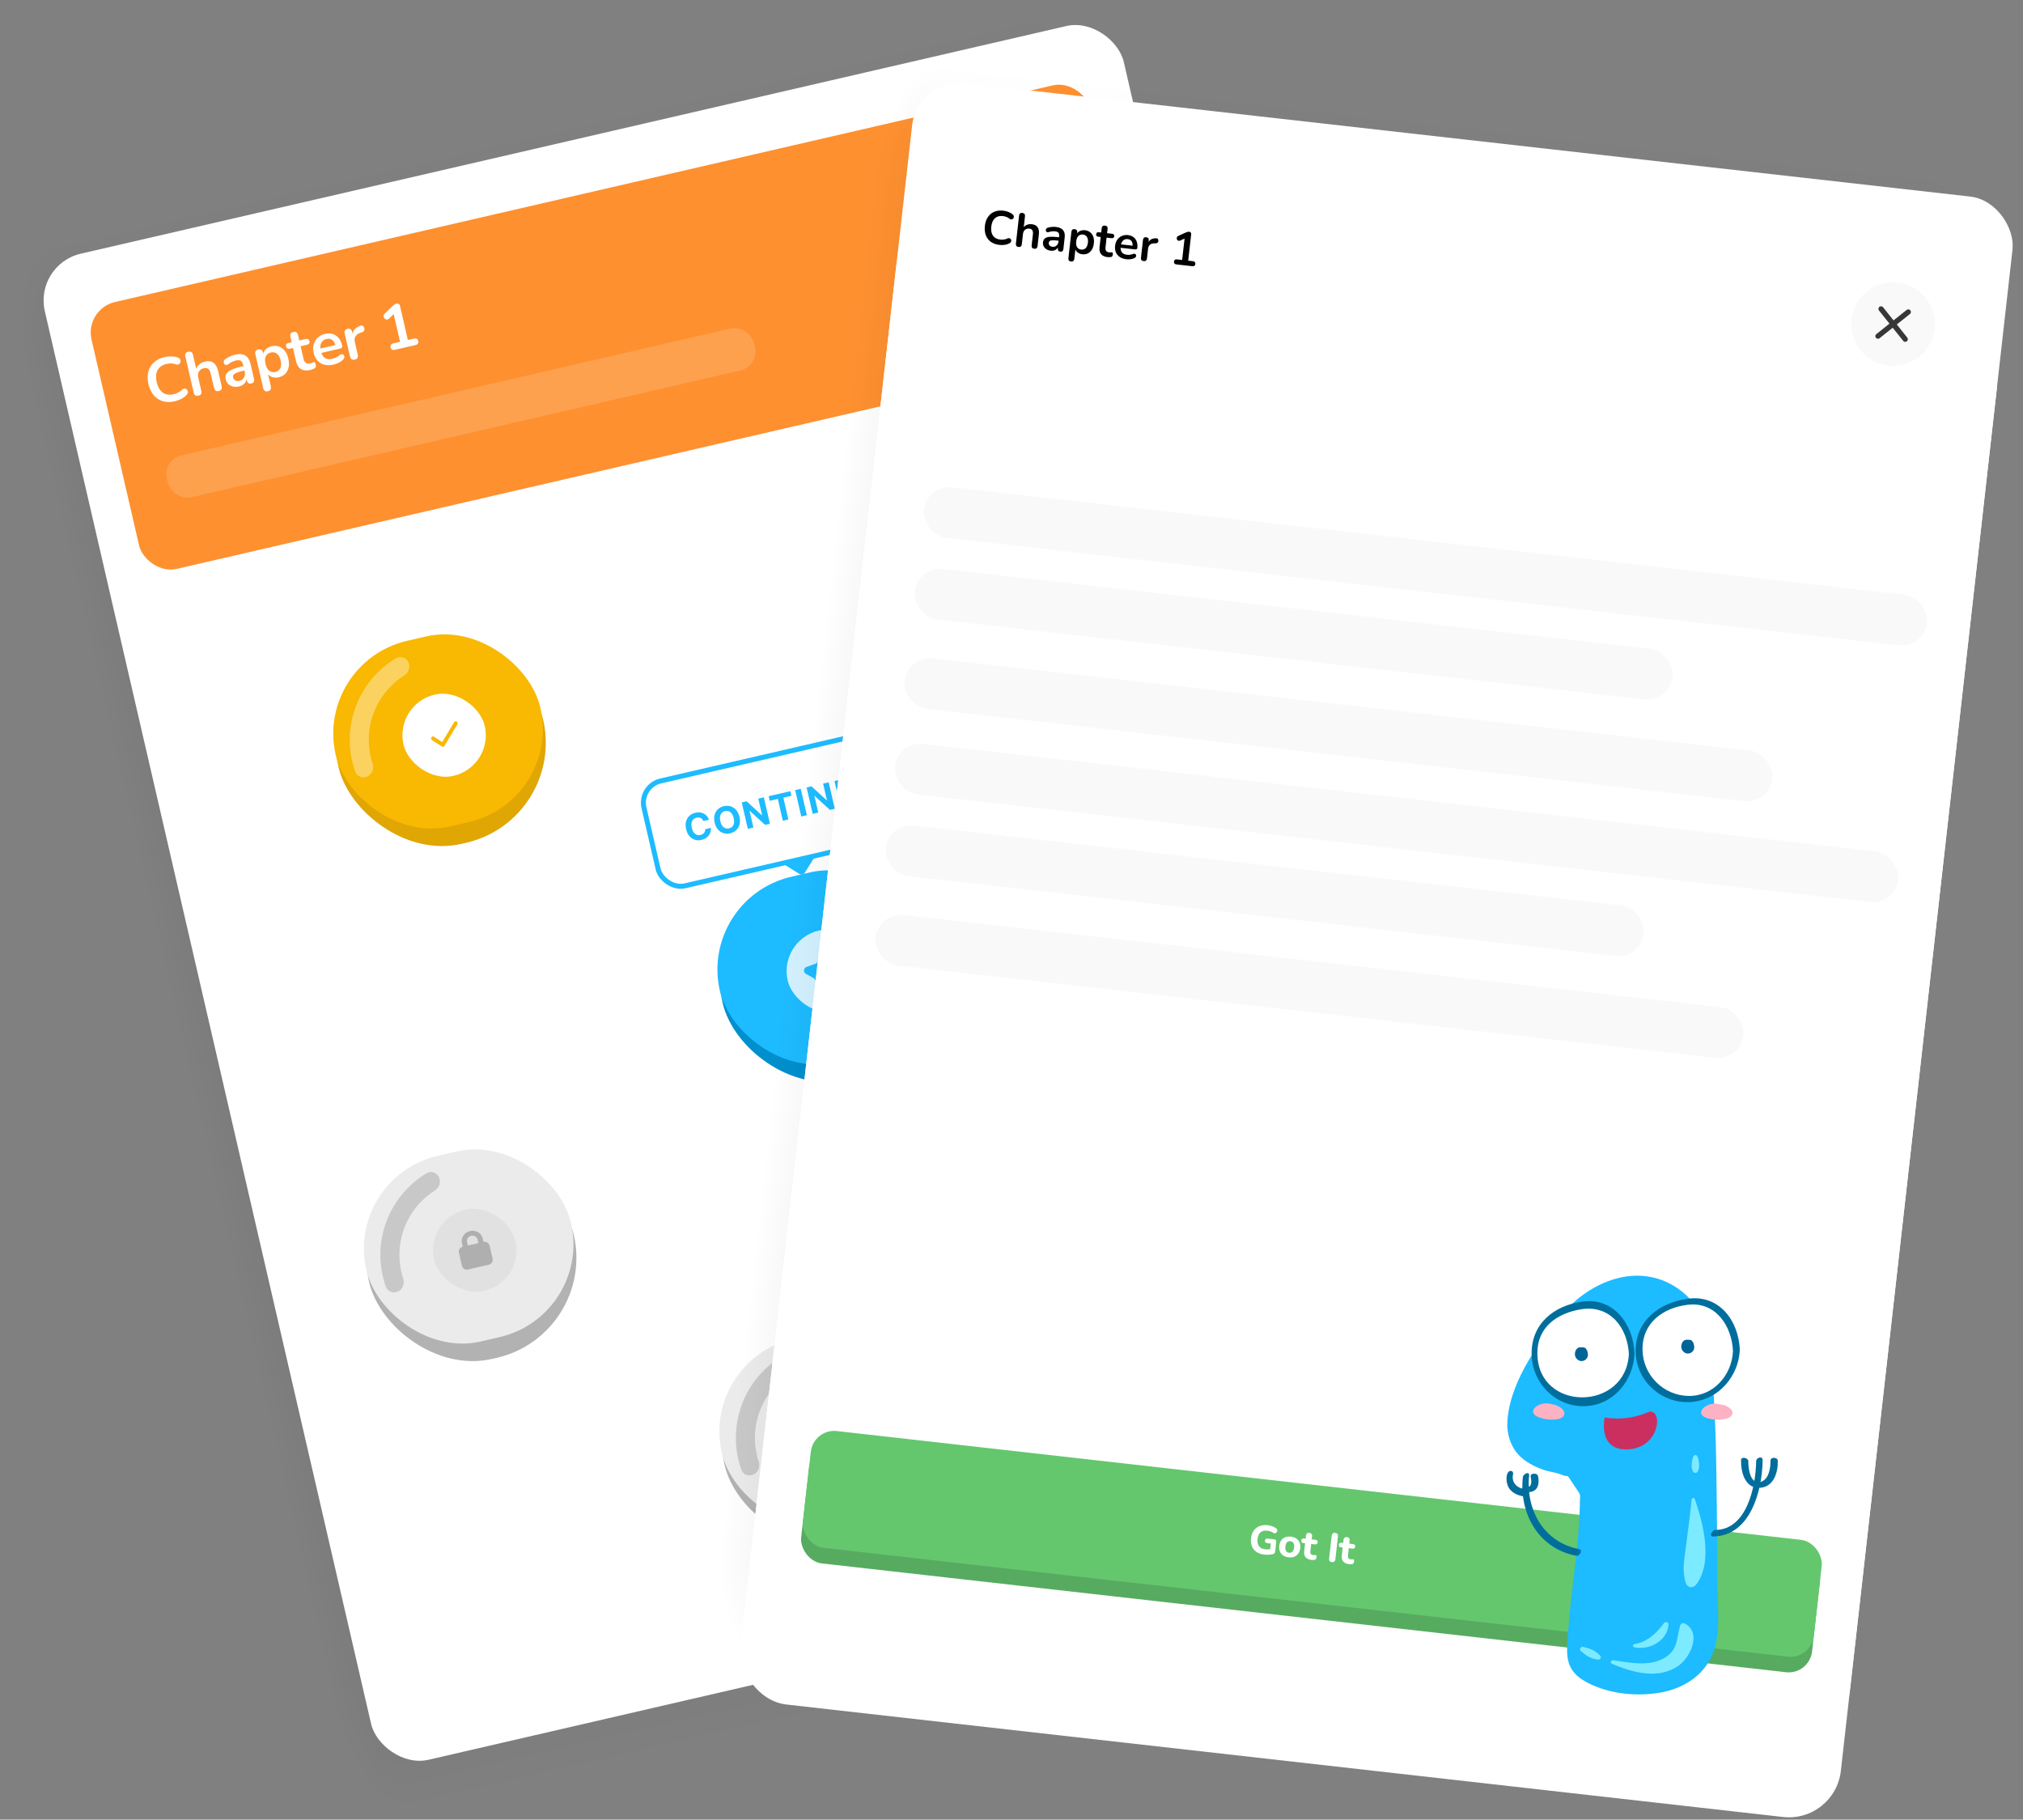 <svg width="517" height="465" viewBox="0 0 517 465" fill="none" xmlns="http://www.w3.org/2000/svg">
<rect x="0" y="0" width="517" height="465" fill="#808080" stroke="none"/>
<g opacity="0.05">
<path d="M268.646 34.656L347.228 374.866L98.789 432.251L20.207 92.04L268.646 34.656Z" fill="black"/>
<path d="M261.802 5.022L268.647 34.657L20.209 92.042L13.363 62.406L261.802 5.022Z" fill="url(#paint0_linear_812_6994)"/>
<path d="M275.158 1.937L282.003 31.572L268.646 34.657L261.801 5.022L275.158 1.937Z" fill="url(#paint1_radial_812_6994)"/>
<path d="M0.003 65.49L13.36 62.405L20.205 92.04L6.848 95.126L0.003 65.49Z" fill="url(#paint2_radial_812_6994)"/>
<path d="M105.626 461.886L98.78 432.251L347.219 374.867L354.064 404.502L105.626 461.886Z" fill="url(#paint3_linear_812_6994)"/>
<path d="M360.583 371.784L347.226 374.869L268.645 34.66L282.002 31.575L360.583 371.784Z" fill="url(#paint4_linear_812_6994)"/>
<path d="M6.848 95.127L20.206 92.042L98.787 432.251L85.43 435.336L6.848 95.127Z" fill="url(#paint5_linear_812_6994)"/>
<path d="M92.272 464.97L85.427 435.335L98.784 432.25L105.629 461.885L92.272 464.97Z" fill="url(#paint6_radial_812_6994)"/>
<path d="M367.427 401.418L354.07 404.503L347.225 374.868L360.582 371.783L367.427 401.418Z" fill="url(#paint7_radial_812_6994)"/>
</g>
<rect x="8.697" y="67.588" width="283" height="395" rx="12.261" transform="rotate(-13.006 8.697 67.588)" fill="white"/>
<rect x="21.592" y="78.978" width="262" height="70" rx="8" transform="rotate(-13.006 21.592 78.978)" fill="#FE9030"/>
<path d="M44.712 102.54C43.569 102.804 42.534 102.802 41.608 102.534C40.689 102.254 39.914 101.743 39.283 101.002C38.65 100.251 38.2 99.298 37.933 98.144C37.734 97.282 37.68 96.479 37.771 95.735C37.859 94.981 38.081 94.306 38.436 93.71C38.789 93.103 39.273 92.591 39.888 92.175C40.512 91.747 41.249 91.434 42.102 91.237C42.673 91.105 43.251 91.048 43.836 91.067C44.42 91.085 44.952 91.181 45.43 91.355C45.679 91.44 45.863 91.573 45.981 91.753C46.097 91.924 46.156 92.107 46.158 92.304C46.157 92.49 46.103 92.661 45.997 92.817C45.901 92.971 45.757 93.08 45.564 93.147C45.38 93.2 45.156 93.181 44.894 93.088C44.524 92.955 44.141 92.885 43.745 92.877C43.349 92.87 42.959 92.911 42.575 93C41.837 93.17 41.248 93.465 40.808 93.884C40.369 94.303 40.085 94.829 39.957 95.46C39.829 96.092 39.861 96.823 40.053 97.655C40.243 98.476 40.535 99.147 40.929 99.669C41.324 100.191 41.81 100.544 42.389 100.728C42.968 100.912 43.626 100.918 44.364 100.748C44.759 100.657 45.138 100.52 45.501 100.338C45.862 100.145 46.189 99.905 46.484 99.618C46.682 99.43 46.871 99.326 47.053 99.306C47.242 99.273 47.412 99.299 47.563 99.385C47.715 99.47 47.831 99.597 47.914 99.764C47.994 99.921 48.024 100.1 48.005 100.301C47.983 100.492 47.895 100.677 47.739 100.855C47.393 101.253 46.948 101.602 46.404 101.902C45.869 102.19 45.305 102.403 44.712 102.54ZM50.702 101.123C50.391 101.195 50.132 101.167 49.928 101.039C49.72 100.901 49.58 100.671 49.505 100.349L47.366 91.088C47.292 90.766 47.319 90.503 47.447 90.298C47.574 90.094 47.794 89.955 48.106 89.883C48.418 89.811 48.676 89.839 48.881 89.967C49.096 90.092 49.241 90.316 49.315 90.638L50.248 94.676L50.029 94.727C50.131 94.123 50.388 93.626 50.801 93.234C51.223 92.831 51.74 92.558 52.353 92.416C52.966 92.275 53.497 92.272 53.944 92.41C54.392 92.547 54.769 92.827 55.074 93.249C55.377 93.661 55.611 94.22 55.774 94.927L56.645 98.7C56.72 99.022 56.694 99.29 56.569 99.505C56.441 99.71 56.221 99.848 55.909 99.921C55.597 99.993 55.334 99.966 55.119 99.84C54.912 99.702 54.771 99.472 54.697 99.15L53.847 95.47C53.71 94.878 53.496 94.473 53.205 94.256C52.924 94.036 52.55 93.98 52.082 94.088C51.511 94.22 51.096 94.508 50.837 94.951C50.586 95.381 50.529 95.892 50.665 96.484L51.454 99.899C51.608 100.564 51.357 100.972 50.702 101.123ZM61.107 98.753C60.556 98.88 60.039 98.89 59.554 98.783C59.078 98.663 58.672 98.45 58.339 98.144C58.016 97.835 57.802 97.453 57.696 96.995C57.566 96.434 57.61 95.959 57.827 95.569C58.041 95.169 58.458 94.821 59.08 94.525C59.701 94.228 60.562 93.952 61.664 93.698L62.443 93.518L62.703 94.64L61.939 94.817C61.294 94.965 60.787 95.115 60.417 95.267C60.047 95.418 59.797 95.591 59.666 95.785C59.544 95.966 59.514 96.192 59.576 96.462C59.656 96.805 59.84 97.058 60.129 97.221C60.419 97.385 60.777 97.417 61.203 97.318C61.546 97.239 61.829 97.092 62.053 96.876C62.285 96.647 62.446 96.374 62.537 96.058C62.628 95.741 62.632 95.401 62.548 95.037L62.134 93.244C62.014 92.725 61.813 92.377 61.532 92.201C61.25 92.025 60.839 92 60.299 92.125C59.997 92.194 59.678 92.306 59.342 92.461C59.016 92.612 58.681 92.821 58.337 93.087C58.161 93.226 57.99 93.293 57.825 93.287C57.67 93.279 57.536 93.222 57.424 93.117C57.31 93.001 57.235 92.865 57.199 92.709C57.163 92.553 57.169 92.393 57.219 92.228C57.266 92.053 57.38 91.906 57.561 91.788C57.993 91.48 58.418 91.234 58.835 91.05C59.263 90.864 59.659 90.729 60.023 90.645C60.771 90.472 61.41 90.445 61.941 90.563C62.483 90.679 62.927 90.943 63.274 91.355C63.618 91.757 63.875 92.322 64.043 93.05L64.907 96.791C64.981 97.113 64.961 97.381 64.846 97.594C64.729 97.796 64.524 97.93 64.233 97.998C63.942 98.065 63.694 98.035 63.49 97.907C63.293 97.766 63.157 97.535 63.083 97.213L62.91 96.464L63.035 96.435C63.046 96.816 62.974 97.166 62.818 97.487C62.67 97.795 62.452 98.059 62.163 98.279C61.875 98.499 61.523 98.657 61.107 98.753ZM68.465 99.976C68.153 100.048 67.895 100.02 67.69 99.892C67.486 99.764 67.346 99.539 67.272 99.217L65.259 90.503C65.184 90.18 65.211 89.917 65.339 89.712C65.467 89.508 65.682 89.371 65.983 89.301C66.295 89.229 66.553 89.257 66.758 89.385C66.962 89.513 67.102 89.738 67.176 90.06L67.457 91.276L67.178 90.848C67.211 90.282 67.43 89.782 67.833 89.35C68.248 88.915 68.777 88.623 69.421 88.474C70.086 88.32 70.705 88.347 71.279 88.554C71.862 88.758 72.363 89.124 72.78 89.652C73.195 90.169 73.498 90.838 73.687 91.659C73.875 92.47 73.898 93.209 73.756 93.877C73.612 94.534 73.328 95.081 72.904 95.519C72.48 95.956 71.93 96.253 71.254 96.409C70.62 96.555 70.028 96.528 69.478 96.327C68.925 96.115 68.507 95.773 68.223 95.303L68.41 95.26L69.221 98.767C69.295 99.089 69.263 99.354 69.125 99.561C68.997 99.766 68.777 99.904 68.465 99.976ZM70.366 95.054C70.751 94.965 71.067 94.794 71.315 94.539C71.562 94.285 71.722 93.958 71.794 93.558C71.874 93.146 71.85 92.664 71.723 92.113C71.531 91.282 71.212 90.704 70.765 90.38C70.315 90.046 69.799 89.947 69.218 90.081C68.833 90.17 68.517 90.341 68.269 90.596C68.019 90.84 67.854 91.168 67.774 91.58C67.702 91.98 67.73 92.455 67.857 93.006C68.047 93.827 68.367 94.41 68.819 94.754C69.269 95.089 69.784 95.188 70.366 95.054ZM79.356 94.537C78.681 94.694 78.088 94.71 77.578 94.587C77.078 94.462 76.669 94.206 76.35 93.82C76.028 93.423 75.792 92.898 75.641 92.243L74.874 88.922L74.063 89.11C73.813 89.167 73.607 89.149 73.443 89.056C73.276 88.952 73.167 88.785 73.114 88.557C73.059 88.318 73.084 88.12 73.191 87.965C73.297 87.808 73.475 87.702 73.724 87.644L74.535 87.457L74.207 86.038C74.133 85.716 74.16 85.453 74.287 85.248C74.426 85.041 74.651 84.901 74.963 84.829C75.274 84.757 75.533 84.785 75.737 84.913C75.942 85.041 76.082 85.266 76.156 85.588L76.484 87.007L78.136 86.625C78.386 86.567 78.592 86.585 78.756 86.679C78.92 86.772 79.03 86.939 79.085 87.178C79.138 87.406 79.112 87.604 79.008 87.77C78.902 87.926 78.724 88.033 78.475 88.091L76.822 88.472L77.564 91.684C77.679 92.183 77.875 92.531 78.151 92.731C78.427 92.93 78.809 92.973 79.297 92.86C79.474 92.819 79.626 92.767 79.754 92.705C79.882 92.643 79.997 92.594 80.098 92.56C80.221 92.521 80.334 92.538 80.439 92.612C80.541 92.676 80.624 92.844 80.686 93.114C80.734 93.322 80.741 93.517 80.706 93.7C80.68 93.871 80.586 94.007 80.424 94.11C80.298 94.183 80.13 94.26 79.919 94.342C79.71 94.434 79.522 94.499 79.356 94.537ZM85.263 93.173C84.401 93.372 83.62 93.383 82.922 93.205C82.224 93.027 81.635 92.681 81.156 92.168C80.686 91.652 80.358 90.989 80.171 90.178C79.988 89.388 79.99 88.66 80.175 87.993C80.371 87.324 80.716 86.757 81.211 86.293C81.713 85.815 82.334 85.491 83.072 85.321C83.612 85.196 84.116 85.173 84.583 85.251C85.06 85.327 85.488 85.496 85.866 85.759C86.255 86.02 86.582 86.371 86.849 86.813C87.123 87.243 87.328 87.753 87.465 88.346C87.508 88.533 87.475 88.694 87.363 88.829C87.26 88.951 87.089 89.04 86.85 89.095L81.846 90.251L81.587 89.129L85.967 88.117L85.772 88.408C85.662 87.93 85.496 87.547 85.276 87.258C85.067 86.967 84.808 86.77 84.499 86.666C84.198 86.549 83.851 86.537 83.456 86.628C83.019 86.729 82.669 86.919 82.405 87.199C82.15 87.466 81.982 87.806 81.902 88.219C81.83 88.618 81.853 89.073 81.971 89.582L81.996 89.691C82.193 90.543 82.538 91.137 83.031 91.472C83.532 91.794 84.173 91.865 84.952 91.685C85.222 91.623 85.517 91.522 85.835 91.382C86.161 91.231 86.456 91.037 86.719 90.801C86.908 90.626 87.088 90.529 87.259 90.512C87.428 90.484 87.571 90.511 87.689 90.593C87.817 90.673 87.909 90.788 87.966 90.94C88.02 91.08 88.024 91.238 87.977 91.413C87.94 91.586 87.841 91.751 87.681 91.909C87.37 92.221 86.988 92.49 86.537 92.715C86.093 92.927 85.668 93.079 85.263 93.173ZM90.681 91.889C90.359 91.963 90.09 91.938 89.875 91.812C89.668 91.674 89.527 91.444 89.453 91.122L88.092 85.229C88.017 84.907 88.044 84.643 88.172 84.438C88.3 84.234 88.514 84.097 88.816 84.027C89.117 83.957 89.37 83.987 89.575 84.114C89.78 84.242 89.919 84.467 89.994 84.789L90.221 85.772L90.065 85.808C90.066 85.15 90.243 84.612 90.594 84.191C90.946 83.77 91.468 83.447 92.16 83.222C92.374 83.15 92.558 83.168 92.714 83.274C92.878 83.368 93.002 83.547 93.085 83.813C93.166 84.068 93.153 84.295 93.046 84.495C92.947 84.682 92.76 84.824 92.487 84.92L92.151 85.03C91.532 85.239 91.099 85.547 90.854 85.954C90.606 86.35 90.55 86.845 90.687 87.437L91.433 90.664C91.507 90.987 91.482 91.255 91.356 91.47C91.228 91.675 91.003 91.814 90.681 91.889ZM100.88 89.402C100.61 89.464 100.38 89.441 100.191 89.331C100.009 89.209 99.888 89.018 99.828 88.758C99.766 88.488 99.792 88.268 99.906 88.1C100.031 87.928 100.228 87.812 100.499 87.749L102.245 87.346L100.477 79.691L101.443 79.468L99.472 81.385C99.301 81.545 99.125 81.635 98.943 81.655C98.77 81.662 98.607 81.623 98.456 81.537C98.313 81.439 98.202 81.312 98.122 81.155C98.042 80.998 98.014 80.83 98.037 80.649C98.07 80.455 98.171 80.279 98.342 80.119L100.195 78.328C100.374 78.155 100.557 78.003 100.746 77.872C100.932 77.731 101.114 77.639 101.29 77.599C101.509 77.548 101.705 77.569 101.879 77.66C102.051 77.74 102.168 77.916 102.231 78.186L104.24 86.885L105.83 86.518C106.1 86.455 106.324 86.475 106.501 86.576C106.688 86.675 106.812 86.86 106.875 87.13C106.937 87.4 106.907 87.626 106.785 87.808C106.673 87.987 106.482 88.108 106.212 88.17L100.88 89.402Z" fill="white"/>
<rect x="41.514" y="117.483" width="154.006" height="11" rx="5" transform="rotate(-13.006 41.514 117.483)" fill="white" fill-opacity="0.15"/>
<rect x="88.424" y="302.071" width="53.685" height="52.436" rx="26.218" transform="rotate(-13.006 88.424 302.071)" fill="#B2B2B2"/>
<rect x="89.64" y="301.789" width="51.188" height="46.194" rx="23.097" transform="rotate(-13.006 89.64 301.789)" fill="#EBEBEB" stroke="#EBEBEB" stroke-width="2.497"/>
<rect x="108.545" y="311.518" width="21.309" height="21.309" rx="10.654" transform="rotate(-13.006 108.545 311.518)" fill="#E1E1E1"/>
<path d="M101.737 330.034C100.521 330.607 99.058 330.09 98.608 328.823C97.814 326.584 97.35 324.237 97.235 321.856C97.081 318.663 97.558 315.47 98.637 312.461C99.717 309.452 101.379 306.685 103.528 304.318C105.13 302.553 106.98 301.036 109.016 299.813C110.169 299.121 111.627 299.651 112.201 300.867V300.867C112.775 302.083 112.244 303.522 111.109 304.243C109.643 305.174 108.305 306.299 107.133 307.591C105.413 309.484 104.084 311.698 103.22 314.105C102.357 316.513 101.975 319.067 102.099 321.621C102.183 323.364 102.5 325.083 103.04 326.734C103.458 328.012 102.953 329.46 101.737 330.034V330.034Z" fill="black" fill-opacity="0.15"/>
<path fill-rule="evenodd" clip-rule="evenodd" d="M120.126 314.583C118.663 314.921 117.733 316.307 118.05 317.68L118.246 318.527C118.251 318.548 118.256 318.569 118.261 318.589L118.24 318.594C117.55 318.753 117.12 319.442 117.279 320.131L118.049 323.462C118.208 324.152 118.896 324.582 119.586 324.422L124.928 323.188C125.618 323.029 126.048 322.341 125.888 321.651L125.119 318.32C124.96 317.631 124.272 317.201 123.582 317.36L123.559 317.366C123.555 317.345 123.55 317.324 123.546 317.303L123.35 316.456C123.033 315.083 121.59 314.245 120.126 314.583ZM122.254 317.667C122.251 317.646 122.246 317.625 122.242 317.605L122.046 316.757C121.885 316.06 121.152 315.634 120.408 315.806C119.665 315.977 119.193 316.682 119.354 317.378L119.55 318.226C119.555 318.247 119.56 318.268 119.566 318.288L122.254 317.667Z" fill="#AFAFAF"/>
<rect x="179.275" y="348.823" width="53.685" height="52.436" rx="26.218" transform="rotate(-13.006 179.275 348.823)" fill="#B2B2B2"/>
<rect x="180.492" y="348.542" width="51.188" height="46.194" rx="23.097" transform="rotate(-13.006 180.492 348.542)" fill="#EBEBEB" stroke="#EBEBEB" stroke-width="2.497"/>
<rect x="199.396" y="358.271" width="21.309" height="21.309" rx="10.654" transform="rotate(-13.006 199.396 358.271)" fill="#E1E1E1"/>
<path d="M192.589 376.786C191.373 377.36 189.909 376.842 189.46 375.575C188.666 373.337 188.202 370.99 188.087 368.609C187.933 365.415 188.409 362.223 189.489 359.214C190.568 356.204 192.23 353.437 194.379 351.07C195.982 349.305 197.832 347.788 199.868 346.565C201.02 345.873 202.479 346.404 203.053 347.62V347.62C203.627 348.836 203.096 350.274 201.961 350.995C200.495 351.926 199.157 353.052 197.984 354.343C196.265 356.237 194.936 358.45 194.072 360.858C193.208 363.265 192.827 365.819 192.95 368.374C193.034 370.116 193.352 371.835 193.892 373.486C194.309 374.764 193.805 376.212 192.589 376.786V376.786Z" fill="black" fill-opacity="0.15"/>
<path fill-rule="evenodd" clip-rule="evenodd" d="M210.978 361.336C209.514 361.674 208.585 363.06 208.902 364.432L209.098 365.28C209.102 365.301 209.107 365.321 209.113 365.342L209.091 365.347C208.402 365.506 207.972 366.194 208.131 366.884L208.9 370.215C209.06 370.904 209.748 371.334 210.437 371.175L215.78 369.941C216.469 369.781 216.899 369.093 216.74 368.404L215.971 365.073C215.811 364.383 215.123 363.953 214.434 364.113L214.411 364.118C214.406 364.097 214.402 364.077 214.397 364.056L214.201 363.208C213.884 361.836 212.441 360.997 210.978 361.336ZM213.106 364.419C213.102 364.399 213.098 364.378 213.093 364.357L212.897 363.509C212.736 362.812 212.003 362.387 211.26 362.558C210.517 362.73 210.045 363.434 210.206 364.131L210.402 364.979C210.406 364.999 210.412 365.02 210.417 365.04L213.106 364.419Z" fill="#AFAFAF"/>
<rect x="178.779" y="230.745" width="53.685" height="52.436" rx="26.218" transform="rotate(-13.006 178.779 230.745)" fill="#008FCD"/>
<rect x="178.498" y="229.528" width="53.685" height="48.691" rx="24.345" transform="rotate(-13.006 178.498 229.528)" fill="#1DBBFF"/>
<rect x="198.9" y="240.192" width="21.309" height="21.309" rx="10.654" transform="rotate(-13.006 198.9 240.192)" fill="white" fill-opacity="0.8"/>
<path d="M209.483 243.3C209.664 242.501 210.688 242.264 211.201 242.903L212.673 244.738C212.883 244.999 213.212 245.135 213.545 245.098L215.89 244.837C216.728 244.744 217.284 245.684 216.798 246.373L215.501 248.215C215.301 248.499 215.266 248.868 215.411 249.185L216.343 251.23C216.687 251.984 215.996 252.797 215.197 252.58L212.859 251.947C212.543 251.861 212.205 251.939 211.959 252.155L210.136 253.749C209.512 254.295 208.535 253.867 208.513 253.039L208.454 250.792C208.445 250.444 208.252 250.127 207.948 249.96L205.974 248.873C205.235 248.467 205.322 247.378 206.117 247.095L208.339 246.3C208.654 246.188 208.89 245.921 208.964 245.595L209.483 243.3Z" fill="#1DBBFF"/>
<g clip-path="url(#clip0_812_6994)">
<rect x="162.527" y="200.375" width="71.416" height="28.78" rx="6.35" transform="rotate(-13.006 162.527 200.375)" fill="white"/>
<path d="M181.189 209.478L179.746 209.812C179.676 209.631 179.584 209.478 179.469 209.352C179.354 209.223 179.221 209.122 179.07 209.048C178.918 208.974 178.753 208.929 178.573 208.913C178.396 208.896 178.21 208.91 178.017 208.955C177.668 209.035 177.383 209.192 177.164 209.426C176.944 209.657 176.801 209.954 176.735 210.317C176.667 210.677 176.688 211.091 176.796 211.559C176.907 212.04 177.072 212.428 177.29 212.722C177.511 213.016 177.77 213.217 178.068 213.324C178.366 213.431 178.685 213.445 179.026 213.367C179.217 213.322 179.388 213.256 179.539 213.168C179.692 213.08 179.821 212.972 179.926 212.846C180.031 212.718 180.108 212.574 180.159 212.414C180.213 212.253 180.235 212.079 180.226 211.892L181.671 211.565C181.706 211.883 181.681 212.204 181.598 212.526C181.517 212.846 181.377 213.147 181.179 213.432C180.983 213.713 180.727 213.96 180.413 214.171C180.1 214.38 179.727 214.534 179.294 214.634C178.692 214.773 178.122 214.761 177.585 214.599C177.049 214.435 176.585 214.127 176.191 213.674C175.799 213.221 175.519 212.627 175.349 211.893C175.179 211.157 175.173 210.499 175.33 209.919C175.488 209.339 175.773 208.858 176.185 208.479C176.597 208.096 177.099 207.837 177.692 207.7C178.083 207.61 178.459 207.581 178.818 207.613C179.18 207.646 179.514 207.737 179.822 207.888C180.13 208.037 180.4 208.244 180.633 208.51C180.867 208.775 181.053 209.098 181.189 209.478ZM188.965 208.748C189.135 209.484 189.14 210.143 188.98 210.724C188.823 211.304 188.536 211.786 188.12 212.169C187.705 212.549 187.2 212.808 186.605 212.946C186.005 213.084 185.435 213.072 184.896 212.91C184.356 212.748 183.888 212.44 183.492 211.988C183.096 211.535 182.813 210.942 182.643 210.208C182.473 209.472 182.467 208.814 182.625 208.234C182.782 207.654 183.068 207.173 183.483 206.793C183.897 206.41 184.403 206.15 185.003 206.011C185.599 205.874 186.166 205.886 186.706 206.048C187.247 206.208 187.716 206.514 188.112 206.966C188.511 207.418 188.795 208.012 188.965 208.748ZM187.518 209.083C187.408 208.606 187.243 208.22 187.025 207.926C186.809 207.631 186.553 207.429 186.256 207.319C185.96 207.209 185.64 207.194 185.295 207.274C184.95 207.353 184.668 207.507 184.45 207.736C184.232 207.964 184.09 208.259 184.023 208.619C183.958 208.979 183.98 209.397 184.09 209.874C184.2 210.351 184.364 210.737 184.58 211.032C184.798 211.326 185.056 211.528 185.352 211.638C185.648 211.748 185.968 211.763 186.313 211.683C186.658 211.604 186.94 211.449 187.158 211.221C187.376 210.992 187.517 210.698 187.582 210.338C187.649 209.978 187.628 209.559 187.518 209.083ZM195.204 203.752L196.763 210.502L195.53 210.787L191.612 207.217L191.563 207.228L192.544 211.477L191.117 211.806L189.558 205.056L190.81 204.767L194.704 208.339L194.764 208.325L193.783 204.08L195.204 203.752ZM196.713 204.643L196.441 203.467L201.985 202.186L202.256 203.363L200.19 203.84L201.477 209.413L200.067 209.739L198.779 204.166L196.713 204.643ZM204.64 201.573L206.199 208.322L204.772 208.652L203.213 201.902L204.64 201.573ZM211.776 199.925L213.335 206.674L212.102 206.959L208.184 203.389L208.135 203.401L209.116 207.649L207.689 207.978L206.13 201.229L207.382 200.939L211.276 204.511L211.336 204.498L210.355 200.253L211.776 199.925ZM217.439 198.616L218.866 198.287L219.879 202.67C219.993 203.162 219.974 203.62 219.825 204.044C219.677 204.466 219.417 204.83 219.045 205.133C218.673 205.434 218.207 205.65 217.649 205.778C217.089 205.908 216.576 205.919 216.109 205.811C215.641 205.702 215.249 205.489 214.93 205.174C214.612 204.859 214.396 204.455 214.283 203.963L213.27 199.579L214.697 199.25L215.682 203.511C215.741 203.768 215.85 203.984 216.008 204.158C216.168 204.331 216.365 204.452 216.598 204.518C216.831 204.585 217.085 204.586 217.359 204.523C217.636 204.459 217.864 204.346 218.042 204.185C218.222 204.023 218.345 203.829 218.411 203.603C218.479 203.377 218.483 203.135 218.424 202.878L217.439 198.616ZM221.915 204.692L220.356 197.943L224.904 196.892L225.176 198.069L222.055 198.79L222.426 200.398L225.313 199.731L225.585 200.908L222.698 201.575L223.07 203.186L226.205 202.462L226.476 203.639L221.915 204.692Z" fill="#1DBBFF"/>
</g>
<rect x="163.289" y="200.85" width="70.145" height="27.511" rx="5.715" transform="rotate(-13.006 163.289 200.85)" stroke="#1DBBFF" stroke-width="1.27"/>
<path d="M200.062 220.691L204.196 219.736L208.33 218.781L205.681 223.022C205.388 223.49 204.771 223.633 204.303 223.34L200.062 220.691Z" fill="#1DBBFF"/>
<rect x="80.602" y="170.455" width="53.685" height="52.436" rx="26.218" transform="rotate(-13.006 80.602 170.455)" fill="#E0A604"/>
<rect x="81.818" y="170.174" width="51.188" height="46.194" rx="23.097" transform="rotate(-13.006 81.818 170.174)" fill="#F9B801" stroke="#F9B801" stroke-width="2.497"/>
<rect x="100.723" y="179.901" width="21.309" height="21.309" rx="10.654" transform="rotate(-13.006 100.723 179.901)" fill="white"/>
<path d="M113.008 189.63L116.066 184.553C116.138 184.433 116.237 184.359 116.364 184.329C116.49 184.3 116.612 184.324 116.729 184.4C116.847 184.476 116.921 184.581 116.952 184.716C116.983 184.851 116.963 184.978 116.891 185.097L113.583 190.606C113.511 190.726 113.412 190.8 113.285 190.83C113.159 190.859 113.037 190.835 112.92 190.759L110.396 189.125C110.278 189.049 110.206 188.943 110.179 188.808C110.151 188.672 110.174 188.544 110.246 188.424C110.319 188.304 110.42 188.229 110.55 188.199C110.681 188.17 110.804 188.193 110.922 188.268L113.008 189.63Z" fill="#F9B801"/>
<path d="M93.915 198.418C92.699 198.992 91.236 198.474 90.786 197.207C89.992 194.968 89.528 192.622 89.413 190.24C89.259 187.047 89.735 183.855 90.815 180.845C91.895 177.836 93.556 175.069 95.705 172.702C97.308 170.937 99.158 169.42 101.194 168.197C102.346 167.505 103.805 168.036 104.379 169.252V169.252C104.953 170.468 104.422 171.906 103.287 172.627C101.821 173.558 100.483 174.684 99.31 175.975C97.591 177.869 96.262 180.082 95.398 182.49C94.534 184.897 94.153 187.451 94.276 190.006C94.361 191.748 94.678 193.467 95.218 195.118C95.636 196.396 95.131 197.844 93.915 198.418V198.418Z" fill="white" fill-opacity="0.37"/>
<g opacity="0.05">
<path d="M490.562 75.352L451.409 422.318L198.037 393.727L237.189 46.761L490.562 75.352Z" fill="black"/>
<path d="M493.972 45.13L490.561 75.354L237.189 46.763L240.6 16.54L493.972 45.13Z" fill="url(#paint8_linear_812_6994)"/>
<path d="M507.593 46.667L504.182 76.891L490.56 75.354L493.971 45.13L507.593 46.667Z" fill="url(#paint9_radial_812_6994)"/>
<path d="M226.975 15L240.597 16.537L237.187 46.761L223.564 45.224L226.975 15Z" fill="url(#paint10_radial_812_6994)"/>
<path d="M194.618 423.949L198.029 393.725L451.401 422.316L447.99 452.54L194.618 423.949Z" fill="url(#paint11_linear_812_6994)"/>
<path d="M465.028 423.857L451.405 422.32L490.557 75.356L504.18 76.893L465.028 423.857Z" fill="url(#paint12_linear_812_6994)"/>
<path d="M223.564 45.226L237.187 46.763L198.034 393.727L184.412 392.19L223.564 45.226Z" fill="url(#paint13_linear_812_6994)"/>
<path d="M180.999 422.412L184.409 392.188L198.032 393.725L194.621 423.949L180.999 422.412Z" fill="url(#paint14_radial_812_6994)"/>
<path d="M461.619 454.08L447.997 452.543L451.407 422.319L465.029 423.856L461.619 454.08Z" fill="url(#paint15_radial_812_6994)"/>
</g>
<rect x="234.477" y="19.873" width="283" height="395" rx="12.261" transform="rotate(6.438 234.477 19.873)" fill="white"/>
<rect x="230.551" y="54.651" width="283" height="381.845" rx="13.351" transform="rotate(6.438 230.551 54.651)" fill="white"/>
<path d="M255.437 62.59C254.552 62.49 253.812 62.228 253.216 61.802C252.629 61.369 252.203 60.807 251.939 60.117C251.675 59.419 251.594 58.623 251.695 57.73C251.77 57.062 251.934 56.473 252.187 55.964C252.441 55.447 252.771 55.019 253.176 54.682C253.581 54.336 254.057 54.093 254.603 53.95C255.158 53.801 255.765 53.764 256.425 53.838C256.868 53.888 257.296 53.993 257.71 54.154C258.124 54.315 258.48 54.518 258.778 54.764C258.935 54.888 259.033 55.029 259.072 55.188C259.112 55.34 259.108 55.486 259.06 55.627C259.012 55.76 258.93 55.869 258.815 55.954C258.707 56.04 258.576 56.082 258.422 56.081C258.276 56.072 258.121 56.002 257.956 55.869C257.725 55.68 257.469 55.533 257.187 55.428C256.906 55.323 256.616 55.253 256.318 55.22C255.747 55.155 255.251 55.218 254.83 55.406C254.409 55.595 254.073 55.9 253.822 56.32C253.571 56.74 253.409 57.272 253.336 57.915C253.265 58.551 253.304 59.106 253.454 59.579C253.605 60.053 253.864 60.428 254.232 60.706C254.6 60.984 255.07 61.155 255.641 61.22C255.947 61.254 256.253 61.252 256.559 61.213C256.866 61.166 257.161 61.077 257.445 60.946C257.633 60.862 257.795 60.835 257.93 60.867C258.074 60.891 258.19 60.953 258.276 61.052C258.363 61.152 258.414 61.272 258.431 61.412C258.449 61.545 258.425 61.681 258.361 61.82C258.297 61.951 258.187 62.061 258.03 62.15C257.682 62.346 257.275 62.484 256.81 62.562C256.354 62.633 255.896 62.642 255.437 62.59ZM260.289 63.114C260.048 63.086 259.87 63.001 259.756 62.858C259.643 62.706 259.6 62.506 259.628 62.256L260.437 55.086C260.465 54.836 260.551 54.654 260.694 54.54C260.838 54.426 261.03 54.382 261.272 54.41C261.513 54.437 261.691 54.522 261.805 54.665C261.927 54.809 261.974 55.006 261.946 55.256L261.593 58.383L261.424 58.364C261.65 57.957 261.96 57.666 262.354 57.49C262.758 57.308 263.197 57.243 263.672 57.297C264.147 57.35 264.527 57.483 264.813 57.694C265.099 57.906 265.298 58.202 265.41 58.581C265.523 58.952 265.549 59.412 265.487 59.959L265.157 62.88C265.129 63.13 265.043 63.316 264.899 63.438C264.755 63.552 264.563 63.596 264.321 63.569C264.08 63.541 263.898 63.456 263.776 63.311C263.663 63.16 263.62 62.959 263.648 62.71L263.97 59.861C264.021 59.402 263.971 59.058 263.817 58.829C263.672 58.601 263.418 58.466 263.056 58.425C262.613 58.375 262.243 58.476 261.946 58.728C261.657 58.972 261.487 59.324 261.435 59.783L261.137 62.427C261.079 62.942 260.796 63.171 260.289 63.114ZM268.544 64.069C268.117 64.021 267.744 63.898 267.424 63.699C267.113 63.492 266.877 63.237 266.716 62.934C266.562 62.631 266.506 62.303 266.545 61.949C266.595 61.514 266.746 61.185 266.999 60.961C267.254 60.729 267.641 60.585 268.161 60.529C268.68 60.474 269.367 60.495 270.22 60.591L270.823 60.659L270.725 61.528L270.134 61.461C269.635 61.405 269.234 61.384 268.93 61.399C268.627 61.414 268.404 61.474 268.262 61.58C268.129 61.679 268.05 61.833 268.026 62.043C267.996 62.308 268.065 62.536 268.231 62.726C268.397 62.916 268.645 63.029 268.975 63.067C269.24 63.096 269.48 63.062 269.695 62.965C269.919 62.859 270.103 62.705 270.249 62.501C270.394 62.298 270.482 62.055 270.514 61.773L270.671 60.385C270.716 59.983 270.66 59.683 270.503 59.486C270.346 59.289 270.059 59.167 269.64 59.119C269.407 59.093 269.15 59.093 268.87 59.118C268.598 59.144 268.305 59.209 267.992 59.312C267.831 59.368 267.692 59.372 267.575 59.327C267.466 59.282 267.385 59.207 267.331 59.103C267.279 58.991 267.259 58.875 267.273 58.754C267.286 58.634 267.332 58.521 267.409 58.415C267.487 58.302 267.605 58.225 267.765 58.186C268.152 58.075 268.519 58.007 268.864 57.98C269.217 57.955 269.535 57.958 269.816 57.99C270.396 58.055 270.861 58.197 271.211 58.416C271.569 58.636 271.82 58.938 271.965 59.321C272.11 59.696 272.151 60.165 272.087 60.728L271.76 63.625C271.732 63.875 271.65 64.061 271.514 64.184C271.378 64.3 271.198 64.344 270.973 64.319C270.747 64.294 270.578 64.209 270.463 64.066C270.358 63.916 270.32 63.715 270.348 63.466L270.413 62.887L270.51 62.898C270.422 63.173 270.281 63.406 270.089 63.596C269.905 63.779 269.682 63.913 269.42 63.997C269.158 64.082 268.865 64.106 268.544 64.069ZM273.708 66.828C273.466 66.801 273.289 66.716 273.174 66.573C273.06 66.429 273.017 66.233 273.045 65.983L273.807 59.235C273.835 58.986 273.921 58.804 274.064 58.689C274.207 58.575 274.396 58.531 274.629 58.557C274.87 58.585 275.048 58.67 275.162 58.813C275.277 58.957 275.32 59.153 275.292 59.403L275.185 60.344L275.093 59.967C275.26 59.57 275.543 59.268 275.942 59.06C276.348 58.853 276.801 58.778 277.3 58.834C277.815 58.893 278.251 59.068 278.609 59.361C278.976 59.655 279.242 60.044 279.407 60.527C279.573 61.002 279.621 61.558 279.549 62.194C279.478 62.821 279.308 63.356 279.038 63.799C278.769 64.233 278.427 64.553 278.013 64.759C277.598 64.965 277.129 65.038 276.606 64.979C276.115 64.924 275.698 64.754 275.355 64.471C275.013 64.18 274.8 63.83 274.716 63.421L274.861 63.437L274.554 66.154C274.526 66.403 274.436 66.585 274.285 66.698C274.142 66.812 273.949 66.856 273.708 66.828ZM276.313 63.785C276.611 63.818 276.881 63.775 277.122 63.656C277.364 63.536 277.561 63.343 277.714 63.075C277.875 62.799 277.98 62.449 278.028 62.022C278.101 61.378 278.018 60.884 277.78 60.539C277.542 60.186 277.198 59.984 276.748 59.934C276.45 59.9 276.18 59.943 275.938 60.062C275.698 60.174 275.497 60.367 275.335 60.642C275.183 60.91 275.082 61.258 275.034 61.684C274.962 62.32 275.045 62.818 275.281 63.179C275.518 63.532 275.862 63.734 276.313 63.785ZM283.086 65.71C282.563 65.651 282.134 65.513 281.8 65.296C281.474 65.08 281.245 64.793 281.114 64.436C280.984 64.071 280.948 63.635 281.005 63.128L281.295 60.557L280.668 60.486C280.474 60.464 280.331 60.399 280.237 60.291C280.144 60.174 280.108 60.028 280.128 59.85C280.149 59.665 280.217 59.53 280.333 59.446C280.448 59.361 280.603 59.329 280.796 59.351L281.423 59.422L281.547 58.324C281.576 58.074 281.661 57.892 281.805 57.778C281.956 57.665 282.152 57.621 282.394 57.649C282.635 57.676 282.813 57.761 282.927 57.905C283.042 58.048 283.085 58.244 283.056 58.494L282.932 59.592L284.212 59.737C284.405 59.758 284.549 59.824 284.642 59.932C284.736 60.04 284.773 60.187 284.752 60.372C284.732 60.549 284.663 60.684 284.547 60.777C284.432 60.862 284.277 60.893 284.084 60.871L282.804 60.727L282.524 63.214C282.48 63.6 282.532 63.9 282.679 64.112C282.826 64.324 283.089 64.451 283.467 64.494C283.604 64.51 283.726 64.511 283.834 64.499C283.941 64.486 284.035 64.481 284.117 64.482C284.214 64.485 284.291 64.526 284.347 64.606C284.404 64.677 284.421 64.818 284.398 65.027C284.379 65.188 284.335 65.33 284.264 65.452C284.202 65.567 284.1 65.641 283.958 65.674C283.85 65.695 283.71 65.707 283.538 65.712C283.365 65.726 283.214 65.725 283.086 65.71ZM287.865 66.25C287.197 66.174 286.636 65.985 286.181 65.681C285.726 65.377 285.392 64.98 285.178 64.492C284.972 64.004 284.905 63.446 284.976 62.818C285.045 62.207 285.23 61.685 285.531 61.255C285.84 60.825 286.231 60.507 286.703 60.299C287.183 60.084 287.709 60.009 288.281 60.074C288.699 60.121 289.066 60.231 289.38 60.406C289.703 60.581 289.966 60.81 290.171 61.094C290.383 61.379 290.529 61.713 290.608 62.097C290.696 62.473 290.714 62.891 290.662 63.35C290.646 63.495 290.581 63.602 290.467 63.67C290.362 63.732 290.217 63.752 290.032 63.731L286.157 63.294L286.255 62.425L289.647 62.807L289.434 62.967C289.475 62.596 289.454 62.28 289.37 62.018C289.293 61.757 289.157 61.55 288.963 61.398C288.777 61.238 288.531 61.141 288.225 61.106C287.887 61.068 287.589 61.116 287.329 61.25C287.078 61.377 286.872 61.577 286.711 61.853C286.558 62.121 286.46 62.452 286.415 62.846L286.406 62.931C286.331 63.591 286.428 64.103 286.697 64.467C286.974 64.825 287.415 65.037 288.019 65.106C288.228 65.129 288.464 65.131 288.727 65.112C288.999 65.086 289.259 65.021 289.507 64.919C289.687 64.841 289.84 64.818 289.967 64.849C290.095 64.871 290.191 64.927 290.254 65.015C290.325 65.105 290.362 65.211 290.365 65.334C290.368 65.448 290.331 65.562 290.253 65.675C290.183 65.79 290.07 65.883 289.916 65.955C289.614 66.101 289.273 66.197 288.893 66.243C288.522 66.283 288.179 66.285 287.865 66.25ZM292.274 66.723C292.025 66.695 291.839 66.608 291.716 66.464C291.603 66.313 291.56 66.112 291.589 65.863L292.104 61.3C292.132 61.05 292.217 60.868 292.361 60.754C292.504 60.64 292.692 60.596 292.926 60.622C293.159 60.648 293.333 60.733 293.447 60.877C293.561 61.02 293.604 61.216 293.576 61.466L293.491 62.226L293.37 62.213C293.537 61.743 293.8 61.401 294.158 61.189C294.516 60.977 294.971 60.877 295.524 60.891C295.695 60.894 295.823 60.953 295.907 61.069C296.001 61.177 296.044 61.337 296.037 61.548C296.03 61.751 295.963 61.91 295.836 62.026C295.718 62.135 295.549 62.19 295.329 62.189L295.06 62.183C294.564 62.176 294.176 62.288 293.898 62.517C293.62 62.738 293.456 63.078 293.404 63.537L293.122 66.036C293.094 66.285 293.007 66.471 292.863 66.594C292.72 66.708 292.524 66.751 292.274 66.723ZM300.616 67.566C300.407 67.543 300.248 67.468 300.14 67.341C300.041 67.208 300.003 67.041 300.025 66.839C300.049 66.63 300.123 66.48 300.247 66.388C300.38 66.297 300.551 66.263 300.76 66.287L302.112 66.439L302.781 60.512L303.53 60.596L301.634 61.47C301.471 61.542 301.322 61.562 301.187 61.53C301.061 61.491 300.955 61.422 300.868 61.323C300.79 61.216 300.743 61.097 300.725 60.964C300.707 60.832 300.73 60.704 300.793 60.581C300.864 60.45 300.982 60.349 301.145 60.278L302.924 59.464C303.096 59.386 303.266 59.323 303.434 59.277C303.603 59.223 303.756 59.203 303.893 59.219C304.062 59.238 304.197 59.302 304.299 59.411C304.402 59.513 304.441 59.668 304.418 59.877L303.657 66.614L304.889 66.752C305.098 66.776 305.253 66.847 305.354 66.964C305.463 67.082 305.506 67.246 305.482 67.455C305.458 67.664 305.38 67.819 305.246 67.918C305.121 68.017 304.954 68.056 304.744 68.032L300.616 67.566Z" fill="black"/>
<circle opacity="0.2" cx="483.81" cy="82.811" r="10.681" transform="rotate(6.438 483.81 82.811)" fill="#E1E1E1"/>
<path d="M487.686 79.722L479.935 85.901M486.9 86.687L480.721 78.936L486.9 86.687Z" stroke="#373737" stroke-width="1.335" stroke-linecap="round" stroke-linejoin="round"/>
<rect x="236.838" y="123.792" width="258" height="13" rx="6.5" transform="rotate(6.438 236.838 123.792)" fill="#F9F9F9"/>
<rect x="234.482" y="144.66" width="194.912" height="13" rx="6.5" transform="rotate(6.438 234.482 144.66)" fill="#F9F9F9"/>
<rect x="231.904" y="167.515" width="223.161" height="13" rx="6.5" transform="rotate(6.438 231.904 167.515)" fill="#F9F9F9"/>
<rect x="229.438" y="189.376" width="258" height="13" rx="6.5" transform="rotate(6.438 229.438 189.376)" fill="#F9F9F9"/>
<rect x="227.082" y="210.244" width="194.912" height="13" rx="6.5" transform="rotate(6.438 227.082 210.244)" fill="#F9F9F9"/>
<rect x="224.504" y="233.099" width="223.161" height="13" rx="6.5" transform="rotate(6.438 224.504 233.099)" fill="#F9F9F9"/>
<rect x="207.438" y="369.002" width="259.984" height="30.04" rx="6.008" transform="rotate(6.438 207.438 369.002)" fill="#57AB60"/>
<rect x="207.887" y="365.022" width="259.984" height="30.04" rx="6.008" transform="rotate(6.438 207.887 365.022)" fill="#64C76E"/>
<path d="M323.114 397.271C322.294 397.179 321.616 396.945 321.079 396.571C320.549 396.197 320.167 395.714 319.934 395.123C319.701 394.532 319.626 393.86 319.711 393.109C319.776 392.531 319.921 392.02 320.146 391.578C320.377 391.13 320.677 390.763 321.044 390.476C321.419 390.184 321.854 389.974 322.35 389.849C322.852 389.724 323.407 389.696 324.013 389.765C324.385 389.807 324.752 389.89 325.115 390.014C325.478 390.139 325.821 390.317 326.143 390.549C326.279 390.648 326.363 390.766 326.396 390.902C326.438 391.032 326.436 391.168 326.392 391.31C326.356 391.445 326.287 391.563 326.185 391.663C326.091 391.757 325.973 391.814 325.831 391.833C325.697 391.845 325.548 391.801 325.386 391.699C325.172 391.549 324.941 391.432 324.693 391.348C324.445 391.257 324.169 391.195 323.866 391.161C323.377 391.106 322.956 391.152 322.605 391.301C322.254 391.443 321.976 391.684 321.77 392.023C321.572 392.357 321.443 392.782 321.385 393.298C321.297 394.077 321.417 394.687 321.744 395.128C322.078 395.571 322.613 395.834 323.35 395.917C323.598 395.945 323.856 395.949 324.123 395.931C324.39 395.912 324.656 395.872 324.921 395.811L324.548 396.429L324.772 394.445L323.842 394.34C323.635 394.316 323.483 394.247 323.384 394.131C323.286 394.015 323.247 393.868 323.267 393.689C323.288 393.503 323.359 393.368 323.48 393.284C323.602 393.193 323.766 393.159 323.973 393.182L325.595 393.365C325.802 393.389 325.951 393.461 326.042 393.583C326.139 393.706 326.177 393.87 326.153 394.077L325.883 396.475C325.863 396.654 325.811 396.801 325.728 396.918C325.645 397.034 325.518 397.11 325.346 397.147C325.024 397.222 324.666 397.272 324.272 397.298C323.879 397.323 323.493 397.314 323.114 397.271ZM329.306 397.97C328.761 397.909 328.298 397.748 327.916 397.489C327.54 397.23 327.265 396.889 327.089 396.464C326.914 396.04 326.857 395.555 326.918 395.011C326.964 394.605 327.068 394.247 327.228 393.937C327.389 393.627 327.599 393.372 327.859 393.171C328.126 392.964 328.432 392.82 328.776 392.74C329.121 392.654 329.496 392.633 329.903 392.679C330.447 392.741 330.907 392.901 331.282 393.159C331.665 393.419 331.944 393.757 332.12 394.175C332.303 394.593 332.364 395.074 332.302 395.619C332.256 396.032 332.149 396.393 331.981 396.702C331.821 397.012 331.61 397.271 331.349 397.479C331.089 397.686 330.783 397.833 330.431 397.919C330.087 397.999 329.712 398.016 329.306 397.97ZM329.437 396.802C329.665 396.828 329.867 396.795 330.045 396.704C330.223 396.612 330.372 396.465 330.493 396.262C330.614 396.053 330.694 395.779 330.732 395.441C330.788 394.939 330.727 394.558 330.546 394.301C330.367 394.036 330.108 393.885 329.771 393.847C329.55 393.822 329.348 393.852 329.164 393.935C328.987 394.02 328.838 394.167 328.717 394.377C328.603 394.58 328.527 394.851 328.489 395.188C328.432 395.691 328.493 396.078 328.672 396.35C328.852 396.614 329.107 396.765 329.437 396.802ZM335.216 398.637C334.741 398.583 334.35 398.459 334.044 398.264C333.745 398.07 333.534 397.812 333.41 397.491C333.292 397.171 333.26 396.78 333.312 396.319L333.531 394.376L333.097 394.327C332.904 394.305 332.758 394.236 332.66 394.121C332.568 394.006 332.532 393.859 332.552 393.679C332.574 393.487 332.642 393.348 332.756 393.263C332.878 393.172 333.036 393.137 333.229 393.159L333.663 393.208L333.751 392.423C333.781 392.161 333.872 391.972 334.024 391.857C334.178 391.735 334.378 391.688 334.626 391.716C334.881 391.744 335.066 391.835 335.182 391.988C335.298 392.133 335.341 392.337 335.312 392.599L335.223 393.384L336.205 393.495C336.398 393.517 336.54 393.585 336.632 393.7C336.724 393.808 336.759 393.959 336.738 394.152C336.717 394.331 336.65 394.466 336.535 394.558C336.42 394.65 336.266 394.684 336.073 394.663L335.091 394.552L334.879 396.433C334.846 396.722 334.887 396.946 335.002 397.106C335.123 397.266 335.332 397.363 335.628 397.396C335.732 397.408 335.829 397.409 335.921 397.398C336.013 397.387 336.097 397.383 336.174 397.385C336.271 397.389 336.347 397.429 336.401 397.504C336.456 397.573 336.471 397.718 336.446 397.939C336.428 398.104 336.384 398.246 336.315 398.363C336.246 398.481 336.139 398.56 335.995 398.599C335.902 398.624 335.774 398.637 335.614 398.64C335.459 398.651 335.327 398.65 335.216 398.637ZM340.381 399.199C340.12 399.169 339.928 399.075 339.807 398.914C339.685 398.754 339.639 398.543 339.669 398.281L340.325 392.463C340.355 392.202 340.447 392.006 340.601 391.877C340.755 391.748 340.963 391.698 341.224 391.728C341.479 391.756 341.668 391.851 341.789 392.011C341.91 392.171 341.956 392.382 341.927 392.644L341.27 398.462C341.241 398.724 341.149 398.919 340.995 399.048C340.848 399.178 340.643 399.229 340.381 399.199ZM344.821 399.721C344.346 399.667 343.955 399.543 343.649 399.348C343.35 399.154 343.139 398.896 343.015 398.575C342.897 398.255 342.865 397.864 342.917 397.402L343.136 395.46L342.702 395.411C342.509 395.389 342.363 395.32 342.265 395.204C342.173 395.089 342.137 394.942 342.157 394.763C342.179 394.57 342.247 394.432 342.361 394.347C342.483 394.256 342.641 394.221 342.834 394.243L343.268 394.292L343.356 393.507C343.386 393.245 343.477 393.056 343.629 392.941C343.783 392.819 343.983 392.772 344.231 392.8C344.486 392.828 344.671 392.919 344.787 393.072C344.903 393.217 344.946 393.421 344.917 393.683L344.828 394.468L345.81 394.579C346.003 394.601 346.145 394.669 346.237 394.784C346.329 394.892 346.364 395.043 346.343 395.236C346.322 395.415 346.255 395.55 346.14 395.642C346.025 395.733 345.871 395.768 345.678 395.747L344.696 395.636L344.484 397.517C344.451 397.806 344.492 398.03 344.607 398.19C344.728 398.35 344.937 398.447 345.233 398.48C345.337 398.492 345.434 398.492 345.526 398.482C345.618 398.471 345.702 398.467 345.779 398.469C345.876 398.473 345.952 398.512 346.006 398.588C346.061 398.657 346.076 398.802 346.051 399.023C346.033 399.188 345.989 399.329 345.92 399.447C345.851 399.565 345.744 399.644 345.6 399.683C345.507 399.708 345.379 399.721 345.219 399.724C345.064 399.734 344.932 399.733 344.821 399.721Z" fill="white"/>
<path d="M385.915 364.39C386.12 369.186 388.55 374.142 400.756 376.187C403.241 376.603 404.986 378.865 404.729 381.372C403.631 392.06 401.04 418.038 401.193 423.761C401.429 432.634 438.303 439.586 438.207 415.677C438.095 387.52 438.253 347.231 434.687 337.74C432.174 331.05 421.742 322.193 406.91 329.999C399.426 333.94 385.505 354.778 385.915 364.39Z" fill="#1DBBFF"/>
<path d="M385.2 364.547C385.411 367.751 386.543 370.567 389.036 372.668C390.655 374.032 392.588 374.932 394.571 375.632C395.98 376.128 397.589 376.246 398.948 376.814C401.415 377.845 399.817 375.921 402.284 379.595C404.154 382.382 403.797 381.523 403.766 383.787C403.616 394.674 401.525 405.731 400.787 416.613C400.426 421.929 399.527 426.242 404.581 429.352C410.174 432.794 417.826 433.641 424.201 432.557C430.915 431.414 436.662 427.394 438.362 420.559C439.621 415.496 438.9 409.817 438.882 404.653C438.858 397.911 438.826 391.168 438.743 384.426C438.591 372.156 438.499 359.791 437.225 347.574C436.457 340.22 435.192 333.518 428.581 329.115C418.515 322.412 406.432 327.405 399.297 335.768C392.91 343.256 385.141 354.236 385.2 364.547C385.206 365.793 386.632 365.299 386.626 364.234C386.571 354.703 394.208 344.153 400.113 337.231C406.908 329.266 418.354 324.403 427.96 330.875C434.907 335.555 435.437 343.251 436.078 350.897C436.94 361.182 437.127 371.53 437.278 381.845C437.443 393.14 437.845 404.543 437.493 415.836C437.228 424.291 431.827 429.497 423.688 430.761C417.768 431.681 410.676 430.862 405.451 427.745C399.809 424.379 402.138 417.183 402.589 411.595C403.043 405.971 403.567 400.352 404.109 394.734C404.527 390.4 405.47 385.822 405.432 381.469C405.386 376.251 401.999 375.699 397.655 374.588C392.131 373.176 387.036 370.437 386.627 364.234C386.545 362.994 385.129 363.471 385.2 364.547Z" fill="#1DBBFF"/>
<path d="M416.99 345.975C416.99 351.147 412.815 358.408 404.556 358.408C397.69 358.408 392.123 352.841 392.123 345.975C392.123 337.716 397.786 334.688 404.556 333.541C412.058 332.27 416.99 339.107 416.99 345.975Z" fill="white"/>
<path d="M416.281 345.923C415.632 360.712 392.996 360.942 392.89 345.832C392.844 339.123 397.992 335.558 404.089 334.577C411.474 333.39 416 339.299 416.289 346.177C416.341 347.42 417.737 346.829 417.693 345.772C417.385 338.416 412.444 331.526 404.435 332.615C397.121 333.61 391.308 338.28 391.42 346.05C391.53 353.754 398.037 360 405.829 359.286C412.637 358.664 417.411 352.627 417.7 346.025C417.75 344.852 416.333 344.737 416.281 345.923Z" fill="#006E9D"/>
<path d="M443.755 345.09C443.755 350.262 439.58 357.523 431.322 357.523C424.456 357.523 418.889 351.956 418.889 345.09C418.889 336.831 424.551 333.803 431.322 332.656C438.822 331.386 443.755 338.222 443.755 345.09Z" fill="white"/>
<path d="M442.879 345.265C442.612 351.347 437.974 356.8 431.582 356.727C425.108 356.653 419.848 351.382 419.764 344.914C419.675 338.043 424.954 334.229 431.282 333.434C438.441 332.534 442.61 338.839 442.879 345.265C442.925 346.363 444.669 345.81 444.632 344.914C444.321 337.494 439.378 330.788 431.363 331.879C424.082 332.871 417.981 337.458 418.014 345.265C418.047 353.05 424.927 359.054 432.622 358.235C439.402 357.512 444.34 351.574 444.633 344.914C444.68 343.823 442.919 344.371 442.879 345.265Z" fill="#006E9D"/>
<path d="M410.091 362.22C410.091 362.22 415.386 363.382 420.981 360.949C425.156 359.134 424.611 370.39 415.536 370.387C408.274 370.386 410.091 362.22 410.091 362.22Z" fill="#CA2F60"/>
<path d="M398.201 359.314C397.694 359.03 396.045 358.704 396.045 358.704C394.852 358.439 393.55 358.72 392.573 359.453C392.167 359.758 391.792 360.192 391.797 360.7C391.803 361.429 392.549 361.911 393.232 362.169C394.684 362.72 396.274 362.905 397.813 362.7C398.654 362.588 399.633 362.208 399.78 361.372C399.94 360.462 399.009 359.767 398.201 359.314Z" fill="#FDB2C3"/>
<path d="M441.035 359.219C440.511 358.968 438.843 358.749 438.843 358.749C437.637 358.561 436.356 358.926 435.428 359.721C435.041 360.051 434.696 360.508 434.733 361.015C434.786 361.742 435.562 362.174 436.259 362.388C437.744 362.844 439.342 362.926 440.865 362.623C441.697 362.458 442.65 362.015 442.742 361.171C442.844 360.251 441.87 359.619 441.035 359.219Z" fill="#FDB2C3"/>
<path d="M389.174 377.511C388.236 386.87 393.231 395.735 402.806 397.564C403.692 397.733 404.58 396.063 403.606 395.878C394.53 394.144 389.898 385.9 390.785 377.049C390.901 375.89 389.264 376.618 389.174 377.511Z" fill="#006E9D"/>
<path d="M385.13 376.824C384.911 377.662 384.979 378.658 385.259 379.47C385.906 381.338 387.729 382.165 389.568 382.427C390.462 382.555 391.239 380.832 390.255 380.692C388.788 380.483 387.177 379.933 386.716 378.366C386.541 377.771 386.538 377.248 386.682 376.699C386.791 376.283 386.487 375.863 386.055 375.881C385.557 375.901 385.242 376.399 385.13 376.824Z" fill="#006E9D"/>
<path d="M389.461 381.157C390.233 381.379 391.103 381.391 391.842 381.044C393.32 380.351 393.339 378.629 393.069 377.234C392.888 376.302 391.001 376.415 391.176 377.324C391.297 377.949 391.426 378.658 391.246 379.284C391.19 379.481 391.137 379.591 391.017 379.742C390.965 379.808 390.963 379.809 390.83 379.863C391.08 379.76 390.441 379.912 390.769 379.882C390.695 379.888 390.622 379.891 390.548 379.894C390.305 379.901 390.718 379.919 390.543 379.897C390.405 379.879 389.939 379.765 390.361 379.886C389.929 379.762 389.357 379.79 389.078 380.202C388.832 380.563 389.051 381.04 389.461 381.157Z" fill="#006E9D"/>
<path d="M437.783 392.639C447.46 392.521 450.36 380.719 450.465 373.137C450.481 371.957 448.82 372.458 448.807 373.382C448.716 379.916 446.402 390.874 438.424 390.97C437.55 390.981 436.717 392.651 437.783 392.639Z" fill="#006E9D"/>
<path d="M452.462 373.275C452.527 375.094 452.04 378.092 449.988 378.679C447.173 379.483 446.773 374.974 446.804 373.436C446.823 372.487 444.961 372.163 444.942 373.082C444.879 376.211 445.956 380.504 449.885 380.192C453.333 379.918 454.433 376.192 454.328 373.244C454.297 372.349 452.426 372.254 452.462 373.275Z" fill="#006E9D"/>
<path d="M404.702 344.314C404.702 344.314 403.867 344.253 403.598 344.314C402.819 344.492 402.401 345.478 402.498 346.272C402.596 347.065 403.287 347.757 404.084 347.814C404.881 347.871 405.681 347.252 405.787 346.46C405.891 345.669 405.499 344.364 404.702 344.314Z" fill="#006496"/>
<path d="M431.88 342.394C431.88 342.394 431.045 342.332 430.776 342.394C429.997 342.571 429.579 343.558 429.676 344.351C429.773 345.144 430.464 345.836 431.261 345.894C432.058 345.951 432.859 345.332 432.964 344.54C433.07 343.748 432.677 342.442 431.88 342.394Z" fill="#006496"/>
<path d="M430.612 414.901C430.138 414.642 429.514 414.867 429.369 415.406C428.424 418.929 428.808 421.829 425.071 423.839C421.223 425.91 416.364 424.868 412.29 424.259C411.797 424.185 411.346 424.922 411.91 425.16C417.117 427.367 423.534 429.224 428.723 425.845C431.908 423.769 435.026 417.323 430.612 414.901Z" fill="#7CEBFF"/>
<path d="M433.14 383.107C432.98 382.641 432.357 382.747 432.31 383.22C431.892 387.315 431.361 391.424 430.822 395.506C430.416 398.577 429.822 401.582 430.843 404.579C431.272 405.838 432.733 405.91 433.483 404.924C437.848 399.175 435.271 389.291 433.14 383.107Z" fill="#7CEBFF"/>
<path d="M434.211 374.029C434.149 373.402 434.045 372.65 433.738 372.097C433.544 371.748 433.005 371.748 432.811 372.097C432.504 372.65 432.4 373.402 432.338 374.029C432.265 374.778 432.325 375.381 432.666 376.047C432.902 376.507 433.648 376.507 433.883 376.047C434.224 375.381 434.285 374.778 434.211 374.029Z" fill="#7CEBFF"/>
<path d="M408.915 423.055C408.283 422.467 407.737 421.988 406.953 421.615C406.196 421.255 405.403 421.062 404.598 420.84C404.03 420.683 403.463 421.491 403.981 421.9C404.616 422.403 405.23 422.954 405.944 423.34C406.725 423.763 407.429 423.947 408.298 424.115C408.88 424.228 409.412 423.518 408.915 423.055Z" fill="#7CEBFF"/>
<path d="M425.227 414.805C423.268 417.435 421.012 419.612 417.642 420.148C417.228 420.213 417.25 420.881 417.642 420.963C421.51 421.784 426.119 419.353 426.409 415.125C426.456 414.431 425.563 414.354 425.227 414.805Z" fill="#7CEBFF"/>
<defs>
<linearGradient id="paint0_linear_812_6994" x1="137.633" y1="33.702" x2="144.479" y2="63.338" gradientUnits="userSpaceOnUse">
<stop stop-opacity="0"/>
<stop offset="1"/>
</linearGradient>
<radialGradient id="paint1_radial_812_6994" cx="0" cy="0" r="1" gradientUnits="userSpaceOnUse" gradientTransform="translate(268.646 34.657) rotate(-13.006) scale(13.709 30.415)">
<stop/>
<stop offset="1" stop-opacity="0"/>
</radialGradient>
<radialGradient id="paint2_radial_812_6994" cx="0" cy="0" r="1" gradientUnits="userSpaceOnUse" gradientTransform="translate(20.205 92.04) rotate(-103.006) scale(30.415 13.709)">
<stop/>
<stop offset="1" stop-opacity="0"/>
</radialGradient>
<linearGradient id="paint3_linear_812_6994" x1="229.794" y1="433.206" x2="222.949" y2="403.57" gradientUnits="userSpaceOnUse">
<stop stop-opacity="0"/>
<stop offset="1"/>
</linearGradient>
<linearGradient id="paint4_linear_812_6994" x1="321.299" y1="201.705" x2="307.941" y2="204.79" gradientUnits="userSpaceOnUse">
<stop stop-opacity="0"/>
<stop offset="1"/>
</linearGradient>
<linearGradient id="paint5_linear_812_6994" x1="46.133" y1="265.205" x2="59.49" y2="262.12" gradientUnits="userSpaceOnUse">
<stop stop-opacity="0"/>
<stop offset="1"/>
</linearGradient>
<radialGradient id="paint6_radial_812_6994" cx="0" cy="0" r="1" gradientUnits="userSpaceOnUse" gradientTransform="translate(98.784 432.25) rotate(166.994) scale(13.709 30.415)">
<stop/>
<stop offset="1" stop-opacity="0"/>
</radialGradient>
<radialGradient id="paint7_radial_812_6994" cx="0" cy="0" r="1" gradientUnits="userSpaceOnUse" gradientTransform="translate(347.225 374.868) rotate(76.994) scale(30.415 13.709)">
<stop/>
<stop offset="1" stop-opacity="0"/>
</radialGradient>
<linearGradient id="paint8_linear_812_6994" x1="367.337" y1="30.841" x2="363.927" y2="61.065" gradientUnits="userSpaceOnUse">
<stop stop-opacity="0"/>
<stop offset="1"/>
</linearGradient>
<radialGradient id="paint9_radial_812_6994" cx="0" cy="0" r="1" gradientUnits="userSpaceOnUse" gradientTransform="translate(490.56 75.354) rotate(6.438) scale(13.709 30.415)">
<stop/>
<stop offset="1" stop-opacity="0"/>
</radialGradient>
<radialGradient id="paint10_radial_812_6994" cx="0" cy="0" r="1" gradientUnits="userSpaceOnUse" gradientTransform="translate(237.187 46.761) rotate(-83.562) scale(30.415 13.709)">
<stop/>
<stop offset="1" stop-opacity="0"/>
</radialGradient>
<linearGradient id="paint11_linear_812_6994" x1="321.252" y1="438.238" x2="324.663" y2="408.014" gradientUnits="userSpaceOnUse">
<stop stop-opacity="0"/>
<stop offset="1"/>
</linearGradient>
<linearGradient id="paint12_linear_812_6994" x1="484.601" y1="250.402" x2="470.978" y2="248.865" gradientUnits="userSpaceOnUse">
<stop stop-opacity="0"/>
<stop offset="1"/>
</linearGradient>
<linearGradient id="paint13_linear_812_6994" x1="203.991" y1="218.681" x2="217.613" y2="220.218" gradientUnits="userSpaceOnUse">
<stop stop-opacity="0"/>
<stop offset="1"/>
</linearGradient>
<radialGradient id="paint14_radial_812_6994" cx="0" cy="0" r="1" gradientUnits="userSpaceOnUse" gradientTransform="translate(198.032 393.725) rotate(-173.562) scale(13.709 30.415)">
<stop/>
<stop offset="1" stop-opacity="0"/>
</radialGradient>
<radialGradient id="paint15_radial_812_6994" cx="0" cy="0" r="1" gradientUnits="userSpaceOnUse" gradientTransform="translate(451.407 422.319) rotate(96.438) scale(30.415 13.709)">
<stop/>
<stop offset="1" stop-opacity="0"/>
</radialGradient>
<clipPath id="clip0_812_6994">
<rect x="162.527" y="200.375" width="71.416" height="28.78" rx="6.35" transform="rotate(-13.006 162.527 200.375)" fill="white"/>
</clipPath>
</defs>
</svg>
